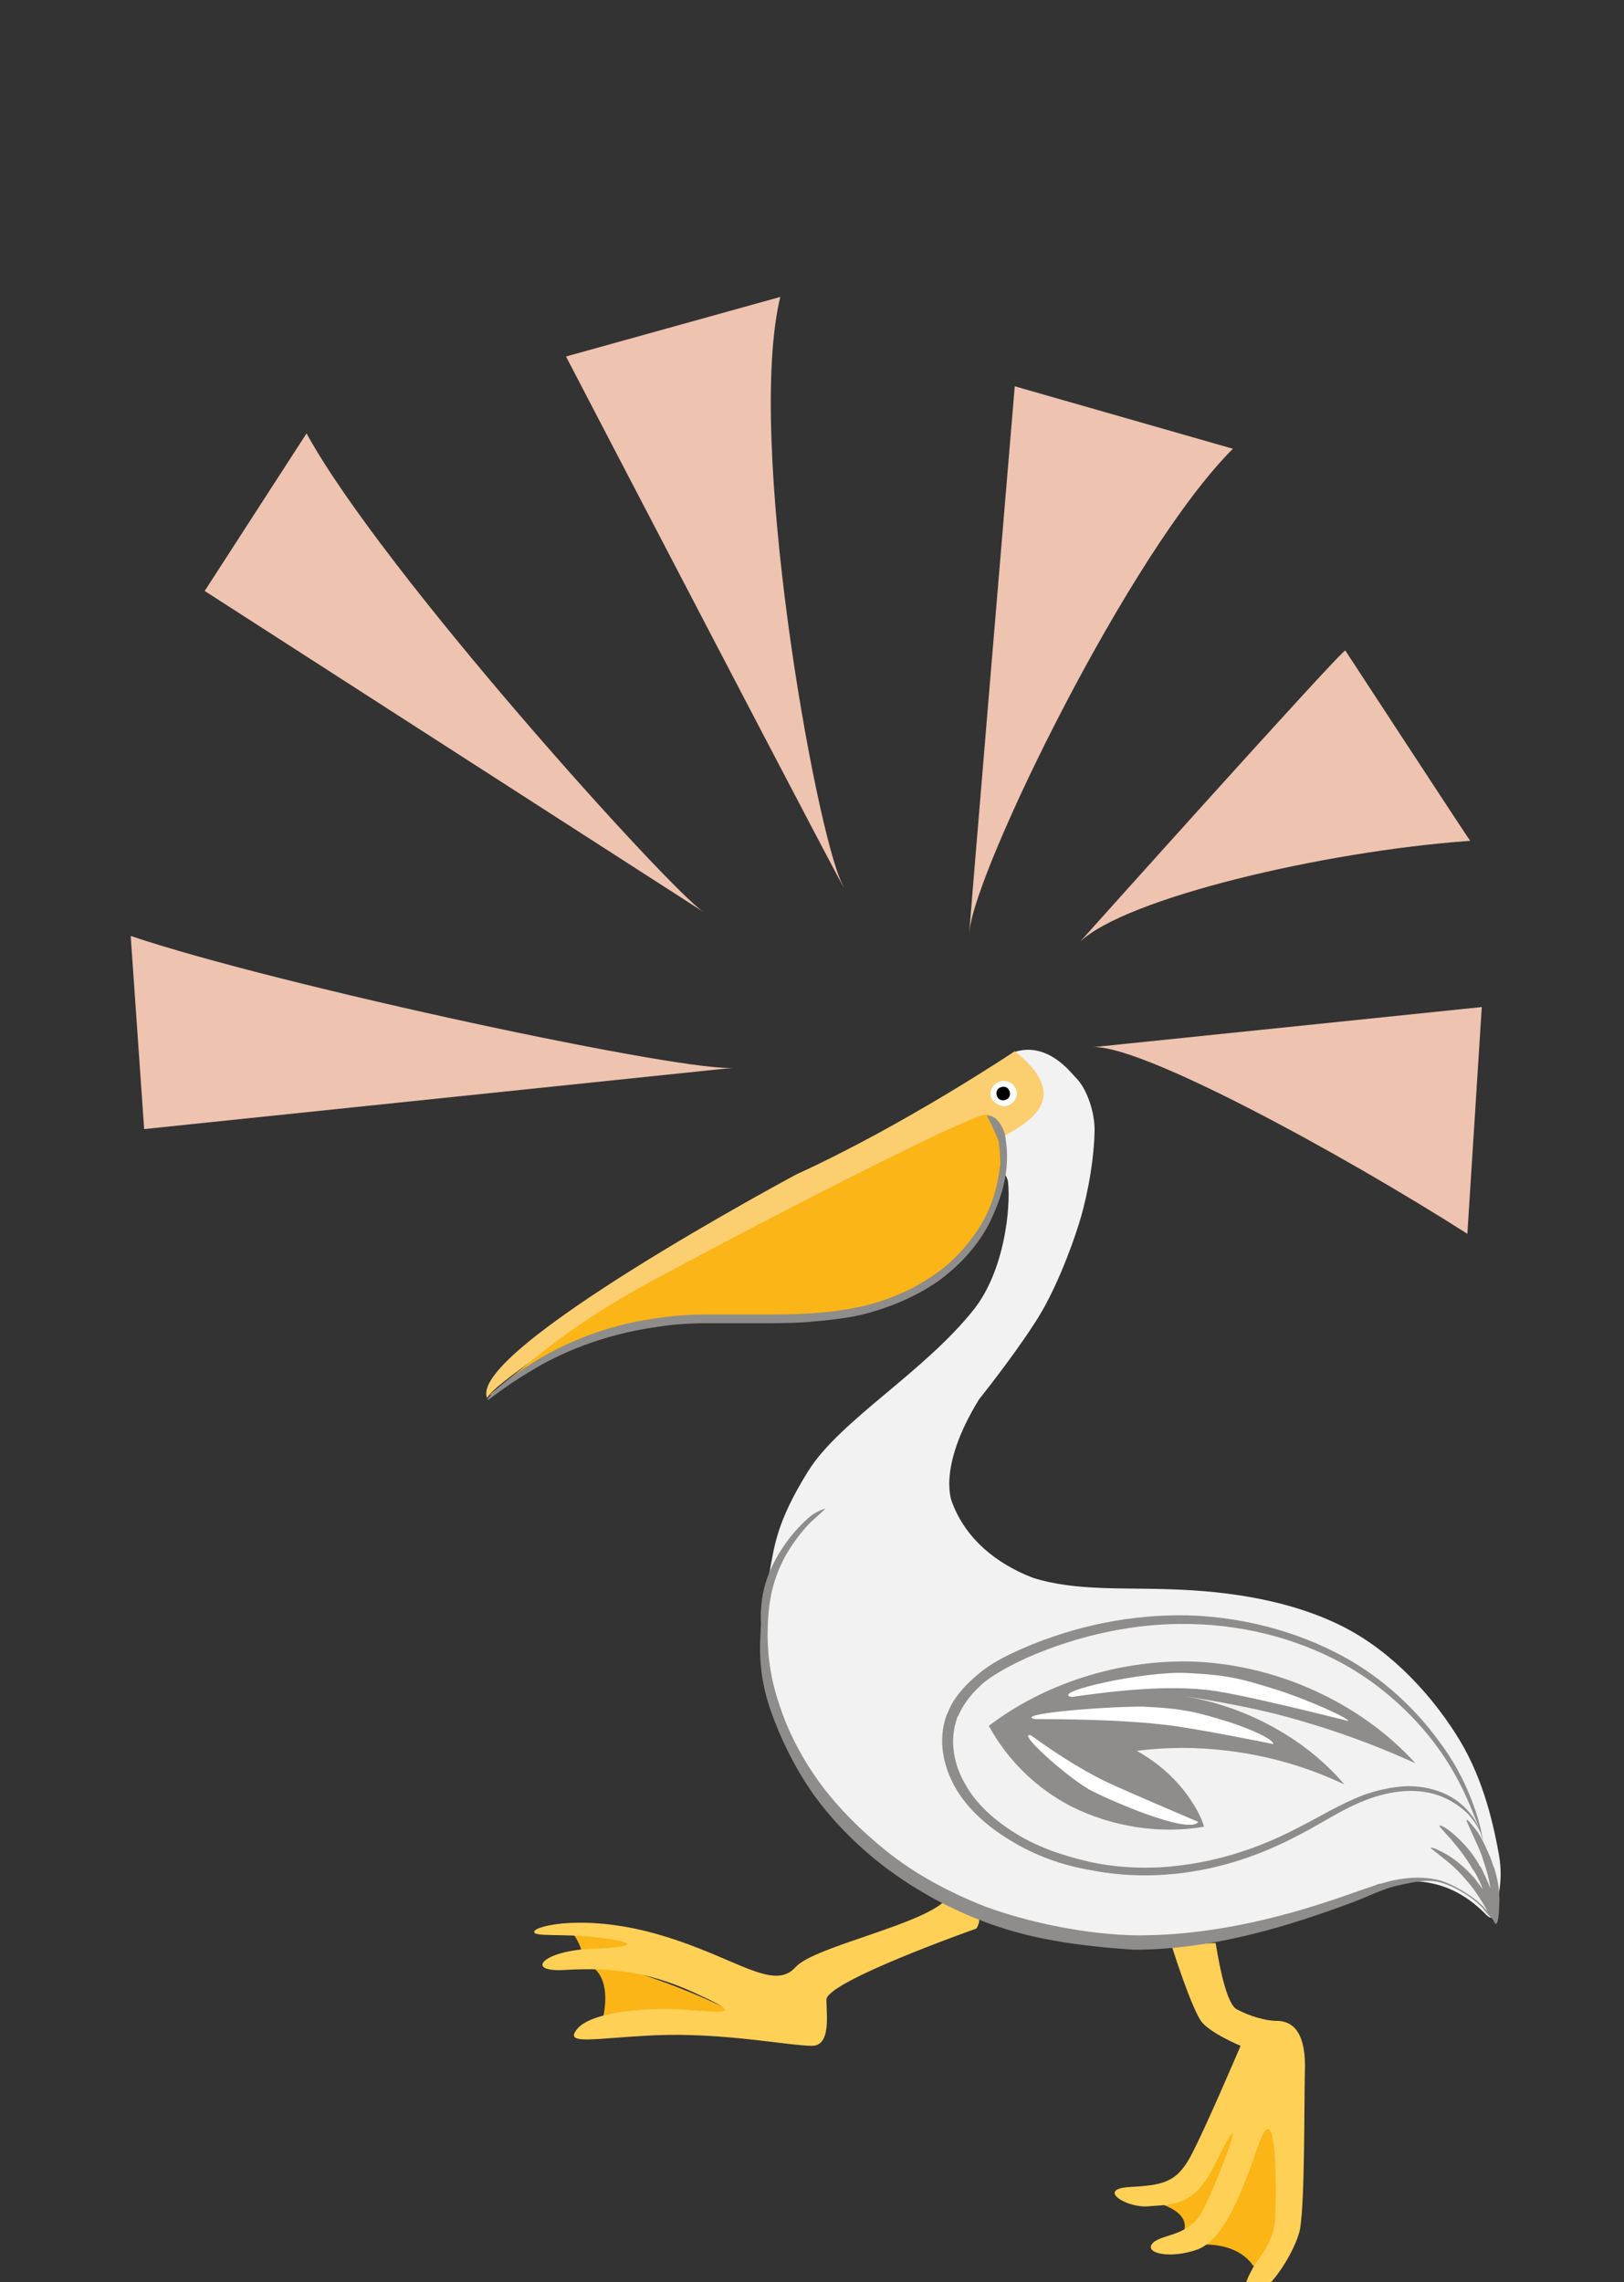 <?xml version="1.0" encoding="UTF-8"?> <!-- Generator: Adobe Illustrator 22.0.0, SVG Export Plug-In . SVG Version: 6.00 Build 0) --> <svg xmlns="http://www.w3.org/2000/svg" xmlns:xlink="http://www.w3.org/1999/xlink" x="0px" y="0px" viewBox="0 0 169 237.5" style="enable-background:new 0 0 169 237.5;" xml:space="preserve"><rect x="0" y="0" width="169" height="237.5" fill="#333333" stroke="none"/> <style type="text/css"> .st0{fill:#EEC3AF;} .st1{fill:#4BADD9;} .st2{fill:none;} .st3{fill:#FBB516;} .st4{fill:#F2F2F2;} .st5{fill:#FBCE70;} .st6{fill:#FFFFFF;} .st7{fill:#010101;} .st8{fill:#FFD056;} .st9{fill:#8E8D8C;} .st10{display:none;fill:none;stroke:#A4D0E0;stroke-miterlimit:10;} </style> <g id="Layer_1"> <g> <g> <g> <path class="st0" d="M85.9,44.5C85.9,44.5,85.8,44.5,85.9,44.5C85.9,44.5,85.9,44.5,85.9,44.5z"></path> <path class="st0" d="M58.9,37.1c0,0,31.6,60.7,28.7,54.8c-2.8-5.9-10-46.1-6.4-61L58.9,37.1z"></path> </g> </g> <g> <g> <path class="st0" d="M125.3,60.7C125.3,60.7,125.3,60.7,125.3,60.7C125.3,60.7,125.3,60.7,125.3,60.7z"></path> <path class="st0" d="M105.6,40.2c0,0-5.3,63.1-4.7,56.6c0.7-6.5,16.6-39.3,27.4-50.1L105.6,40.2z"></path> </g> </g> <g> <g> <path class="st0" d="M141.5,96.2C141.5,96.2,141.5,96.2,141.5,96.2C141.5,96.2,141.5,96.2,141.5,96.2z"></path> <path class="st0" d="M140,67.7c-0.2-0.3-27.6,30.3-27.6,30.3c4.7-4.5,25.2-9.4,40.6-10.5C153,87.6,140.2,68,140,67.7z"></path> </g> </g> <g> <g> <path class="st0" d="M138.2,128.4C138.2,128.4,138.2,128.4,138.2,128.4C138.2,128.4,138.2,128.4,138.2,128.4z"></path> <path class="st0" d="M154.2,104.8l-40.7,4.2c4.6-0.7,26.2,11.1,39.2,19.4L154.2,104.8z"></path> </g> </g> <g> <g> <path class="st0" d="M19.5,89.6C19.5,89.6,19.5,89.6,19.5,89.6C19.5,89.6,19.5,89.6,19.5,89.6z"></path> <path class="st0" d="M15,117.5l61.5-6.4c-4.4,0.7-47.5-8.5-62.9-13.7L15,117.5z"></path> </g> </g> <g> <g> <path class="st0" d="M43,43.9C43,43.9,43,43.9,43,43.9C43,43.9,43,43.9,43,43.9z"></path> <path class="st0" d="M21.3,61.5l51.9,33.4c-3.7-2.5-33.5-35.5-41.3-49.8L21.3,61.5z"></path> </g> </g> </g> <path class="st1" d="M73.6,166.9L73.6,166.9C73.5,166.9,73.5,166.9,73.6,166.9z"></path> <rect class="st2" width="169" height="237.5"></rect> <g> <path class="st3" d="M73.4,208c3.6,1.6,3.7,1.9,0,1.5c-2.3-0.2-8.8,0.7-10.8,1.1c0,0,1.6-5.1-1.7-6.3 C64.3,204.3,70.2,206.6,73.4,208"></path> <path class="st3" d="M59.2,200.9c0.8,0,2.3,0.2,3.2,0.3c2.8,0.3,7.9,2,3.1,2.1l-1.9,0.3c-0.5,0.1-2.6-0.1-3,0 C60.7,203.2,60,201.3,59.2,200.9z"></path> <path class="st4" d="M111.9,112.1c1.1,1,2.1,3.6,2,5.8c-0.1,3.6-1,7.6-1.7,9.7c-0.7,2.2-2.4,6.9-4.6,10.2 c-2.4,3.7-5.7,7.8-5.7,7.8c-4.5,7.3-2.8,10.8-2.8,10.8c1.4,3.7,4.5,6.3,8.4,7.8c4.4,1.4,9.6,1,14.5,1.2c6.1,0.2,12.5,1.2,17.8,3.9 c5.3,2.7,9.5,7.5,12.1,11.8c2.6,4.3,3.6,9.2,4.1,12c0.5,2.9-0.3,5-0.3,5s0,2.2-1,1.2c-3.7-3.8-7.5-3.9-11.3-3.2 c-4.3,1.7-7.2,3.1-12.8,4.3c-5.7,1.2-13.3,2.1-21,0.8c-6.3-1.1-13.5-4-19-9c-3-2.7-5.5-5.3-7.6-8.8c-2.1-3.5-3.5-7.7-3.8-11.7 c-0.2-2.6,0.4-5.7,0.9-8.2c0.5-2.6,0.7-5.1,4-10.4c3.3-5.3,12.1-10.3,17.3-16.9c3.1-4,3.8-10.4,3.5-13.2c-0.2-2-7.4-7,0.6-13.5 C109,108.3,111.5,111.7,111.9,112.1"></path> <path class="st5" d="M82.9,122.2c11.2-5.1,22.7-12.8,22.7-12.8c7.8,6.2-2.1,8.6-1.8,9.5c0.1,0.4,0.4,0.7,0.7,0.8 c-4.9,0.9-27.4,13-42.2,17.4c-0.9,0.3-11.3,7.2-11.6,8.4C48.5,140.6,82.9,122.2,82.9,122.2"></path> <path class="st6" d="M103.3,113.1c0.4-0.6,1.2-0.8,1.9-0.4c0.6,0.4,0.8,1.2,0.4,1.8c-0.4,0.6-1.2,0.8-1.8,0.4 C103,114.5,102.9,113.7,103.3,113.1"></path> <path class="st7" d="M103.8,113.4c0.2-0.3,0.7-0.4,1-0.2c0.3,0.2,0.4,0.7,0.2,1c-0.2,0.3-0.7,0.4-1,0.2 C103.7,114.2,103.6,113.7,103.8,113.4"></path> <path class="st3" d="M131.4,235.6l-1,0.2c0,0-1.3-2.5-5.8-2.2l-1.5-1.2c0,0,1.1-1.7-1.9-2.9c-3-1.2,2.8-1.1,5.7-8.1 c2.9-7,8,1.1,7.1,7C133,234.3,131.4,235.6,131.4,235.6"></path> <path class="st8" d="M126.5,202.2c0.1,0.4,0.9,6.2,2.2,6.9c1.3,0.7,3,1.2,4.1,1.2c1.2,0,3,0.5,3,4.7c-0.1,4.2,0,13.7-0.5,16.9 c-0.4,2.3-3.6,7.4-5.2,6.8c-1.1-0.5,0-2.1,0.4-2.9c0.4-0.7,2.1-2.5,2.2-4.9c0.1-2.4,0.3-13.3-1.7-7.8c-1.9,5.5-3.7,10-6.4,11 c-2.8,1-5.5,0.4-4.7-0.6c0.8-1,3.5-0.7,5-3c1.4-2.3,5.9-14.1,1.5-5.2c-2.1,4.2-4.1,4.1-6.9,4.3c-2.3,0.2-5.4-1.8-2-2 c3.4-0.2,4.9-0.4,6.4-3.2c1.5-2.8,5.2-11.5,5.2-11.5s-3.4-1.4-4.2-2.7c-1.2-2-3-7.8-3-7.8L126.5,202.2z"></path> <path class="st8" d="M101.6,200.7c0,0-15.6,5.5-15.6,7.4c0,1.5,0.5,4.8-1.5,4.8c-2.4,0-9.2-1.4-16.3-1.1c-6.5,0.3-9.6,1.1-8.1-0.7 c1.6-1.8,7.5-2.3,12-1.9c4.5,0.4,4.4,0.1,0-1.9c-4.4-2-8.4-2.6-13.2-2.3c-4.4,0.3-2.5-2,2.7-2.2c5.8-0.2,3.8-0.8,0.4-1.2 c-3.4-0.4-6.6,0-6.4-0.6c0.1-0.6,5.5-1.9,13.2,0.4c7.8,2.3,11.7,5.9,14,3.3c2-2.2,13.8-4.5,15.8-7.2 C98.5,197.6,103.1,198.4,101.6,200.7"></path> <path class="st9" d="M81.1,161.6c1.1-1.8,2.3-3,3.1-3.7c0.8-0.7,1.7-0.9,1.7-0.9c0,0-0.4,0.4-1.2,1.1c-0.8,0.7-1.9,2-2.9,3.7 c-1.1,2-1.8,4.1-1.9,7.4c-0.1,2.5,0.2,5.3,1.2,8.2c0.9,2.8,2.4,5.7,4.4,8.4c1.8,2.4,4.1,4.7,6.7,6.8c3,2.4,6.5,4.3,10.3,5.8 c4.9,1.8,10.8,2.9,15.5,3c8.5,0.1,16.5-2.2,22.2-4.2c1.7-0.6,3.1-1.1,4.7-1.5c1.9-0.4,3.5-0.4,5,0c1.9,0.6,4,2.1,4.6,2.9 c0.1,0.1,0.2,0.2,0.3,0.3c-0.5-0.9-1.1-1.9-2-3c0,0-0.1-0.1-0.1-0.1c-0.9-1.1-1.8-1.9-2.6-2.5c-0.7-0.6-1.2-0.9-1.2-1 c0-0.1,0.6,0.1,1.5,0.6c0.9,0.5,1.9,1.3,2.9,2.4c0,0,0.1,0.1,0.1,0.1c0.3,0.4,0.6,0.8,0.9,1.2c-0.2-0.6-0.5-1.2-0.9-1.9 c0,0-0.1-0.1-0.1-0.1c-0.8-1.4-1.7-2.5-2.4-3.3c-0.7-0.8-1.2-1.3-1.1-1.3c0.1-0.1,0.7,0.2,1.5,0.9c0.8,0.7,1.9,1.8,2.7,3.3 c0,0,0.1,0.1,0.1,0.1c0.4,0.8,0.7,1.5,1,2.2c-0.1-0.6-0.2-1.2-0.4-1.8c-0.1-0.4-0.3-0.9-0.4-1.3c-0.4-1.2-0.9-2.1-1.2-2.8 c-0.3-0.7-0.5-1.1-0.5-1.2c0.1-0.1,0.4,0.3,0.9,0.9c0.5,0.6,1,1.6,1.5,2.8c0.2,0.4,0.3,0.9,0.5,1.3c0.5,1.6,0.6,3,0.5,4.1 c0,1.1-0.2,1.7-0.3,1.7c-0.1,0-0.2-0.1-0.3-0.4c-0.2-0.2-0.6-0.6-1-1.1c-0.7-0.9-2.7-2.3-4.5-2.8c-1.4-0.4-3,0-4.8,0.4 c-1.5,0.4-3,1.2-4.7,1.8c-5.7,2.1-13.8,4.8-22.4,4.8c-5.9-0.4-10.9-1.1-15.8-3c-3.9-1.5-7.4-3.5-10.5-5.9c-2.7-2.1-5.2-4.7-7-7.2 c-2-2.8-3.7-6.3-4.7-9.4c-1-3.2-1-5.7-0.8-8.3C79,165.9,79.9,163.6,81.1,161.6"></path> <path class="st9" d="M154.3,191.5c0,0-0.1-1.1-0.7-2.9c-0.6-1.8-1.7-4.6-4-7.6c-2-2.7-4.9-5.7-8.9-8.1c-4.6-2.7-10.5-4.6-17.1-4.8 c-5.7-0.1-11.6,1-17.3,3.5c-1.6,0.7-3.2,1.5-4.6,2.7c-1.3,1.1-2.5,2.4-3.1,4c0,0.1-0.1,0.1-0.1,0.2c-0.9,2.5-0.4,5.2,0.9,7.5 c1.3,2.3,3.4,4.1,5.7,5.5c2.6,1.6,5.4,2.6,8.3,3.1c3,0.6,6,0.7,8.9,0.4c4.9-0.5,9.2-2.1,12.8-4c2.9-1.5,4.5-2.7,7.1-3.7 c1.3-0.5,2.6-0.8,3.9-0.9c1.5-0.1,2.8,0.1,4,0.6c1.2,0.5,2.1,1.2,2.7,1.8c0.7,0.8,1.1,1.5,1.3,2 C154.2,191.2,154.3,191.5,154.3,191.5c0,0,0-0.3-0.2-0.8c-0.2-0.5-0.5-1.3-1.2-2.1c-0.6-0.7-1.5-1.5-2.7-2 c-1.2-0.5-2.6-0.8-4.2-0.7c-1.3,0.1-2.7,0.4-4.1,0.9c-2.6,1-4.4,2.2-7.2,3.6c-3.5,1.8-7.7,3.3-12.5,3.8c-2.7,0.3-5.7,0.2-8.6-0.4 c-2.7-0.6-5.5-1.5-7.9-3c-2.1-1.3-4.1-3-5.3-5.2c-1.2-2.1-1.6-4.6-0.8-6.8c0-0.1,0-0.1,0.1-0.2c0.6-1.4,1.6-2.6,2.8-3.6 c1.3-1,2.9-1.8,4.4-2.5c5.5-2.4,11.3-3.6,16.8-3.5c6.5,0.1,12.2,1.9,16.7,4.5c3.9,2.3,6.8,5.2,8.8,7.8c2.2,2.9,3.4,5.6,4.1,7.4 C154.1,190.5,154.3,191.5,154.3,191.5"></path> <path class="st9" d="M123.7,172.9c8.9,0.2,17.8,4.2,23.6,10.6c-4.6-2.1-9.4-3.8-14.4-5.1c-3.2-0.8-6.5-1.4-9.8-1.9 c3.8,0.6,7.5,2,10.7,4c2.3,1.4,4.4,3.2,6.1,5.2c-3.8-1.8-7.9-3-12.1-3.5c-3.2-0.4-6.3-0.4-9.5,0c2.3,1.3,4.2,3,5.6,5.1 c0.6,0.9,1.1,1.8,1.4,2.8c-4.6,0.8-9.6,0-13.8-2.1c-3.7-1.9-6.7-4.9-8.6-8.4C108.7,175.2,116.2,172.8,123.7,172.9"></path> <path class="st6" d="M107.7,178.9c5.7,0,10.2,0.2,13.6,0.6c3.4,0.4,11.2,2,11.2,2c0.1-0.3-1.3-1.2-4.6-2.3c-3.3-1-4.6-1.4-9-1.6 C114.4,177.6,105.4,178.4,107.7,178.9"></path> <path class="st6" d="M107.3,180.6c3.3,2.4,6.2,4.1,8.4,5.1c2.2,1,9,3.9,9,3.9c-1,1.4-9.8-2.5-11.4-3.4 C110.6,184.6,105.7,180.1,107.3,180.6"></path> <path class="st6" d="M125.9,175.9c3.4,0.4,14.4,3.2,14.4,3.2c0.1-0.3-4.6-2.4-7.9-3.4c-3.3-1-4.6-1.4-9-1.6 c-4.4-0.2-14.2,2-11.9,2.5C118.4,175.6,122.6,175.5,125.9,175.9"></path> <path class="st3" d="M102.6,116c2.3,0.2,1.8,4.5,1.8,4.5s-0.9,5.8-2.6,7.7c-1.7,1.9-6.3,9.7-22.5,8.7c-20-0.1-25,7.1-28.4,8.3 c5.8-4.7,9.2-7.9,19.2-13.1C80.1,126.7,101.1,115.9,102.6,116"></path> <path class="st9" d="M55,142.1c2.9-1.9,7.4-4.1,13.2-4.9c1.8-0.3,3.6-0.4,5.6-0.4c1.9,0,3.6,0,5.6,0c1.4,0,2.9,0,4.4-0.1 c2.3-0.1,4.5-0.4,6.5-0.9c2.7-0.7,5-1.8,7-3.2c2.3-1.6,4-3.7,5.1-5.7c1.1-2,1.5-4.1,1.7-5.8c0-0.5-0.1-2-0.2-2.4 c-0.6-1.5-1.2-2.6-1.2-2.6c1.3-0.1,1.9,1.9,1.9,2.1c0.7,3.8-0.6,6.9-1.6,9c-1.1,2.2-2.9,4.3-5.2,6c-2.1,1.5-4.5,2.6-7.3,3.4 c-2.1,0.6-4.4,0.8-6.7,1c-1.5,0.1-3,0.1-4.4,0.1c-2,0-3.7,0-5.6,0c-1.9,0-3.7,0.1-5.5,0.4c-5.7,0.8-10.2,2.8-13.1,4.6 c-2.9,1.7-4.4,3.1-4.5,3C50.7,145.5,52,144,55,142.1"></path> </g> <rect x="11.5" y="10.7" class="st10" width="146" height="216.2"></rect> </g> <g id="Layer_2"> </g> </svg> 